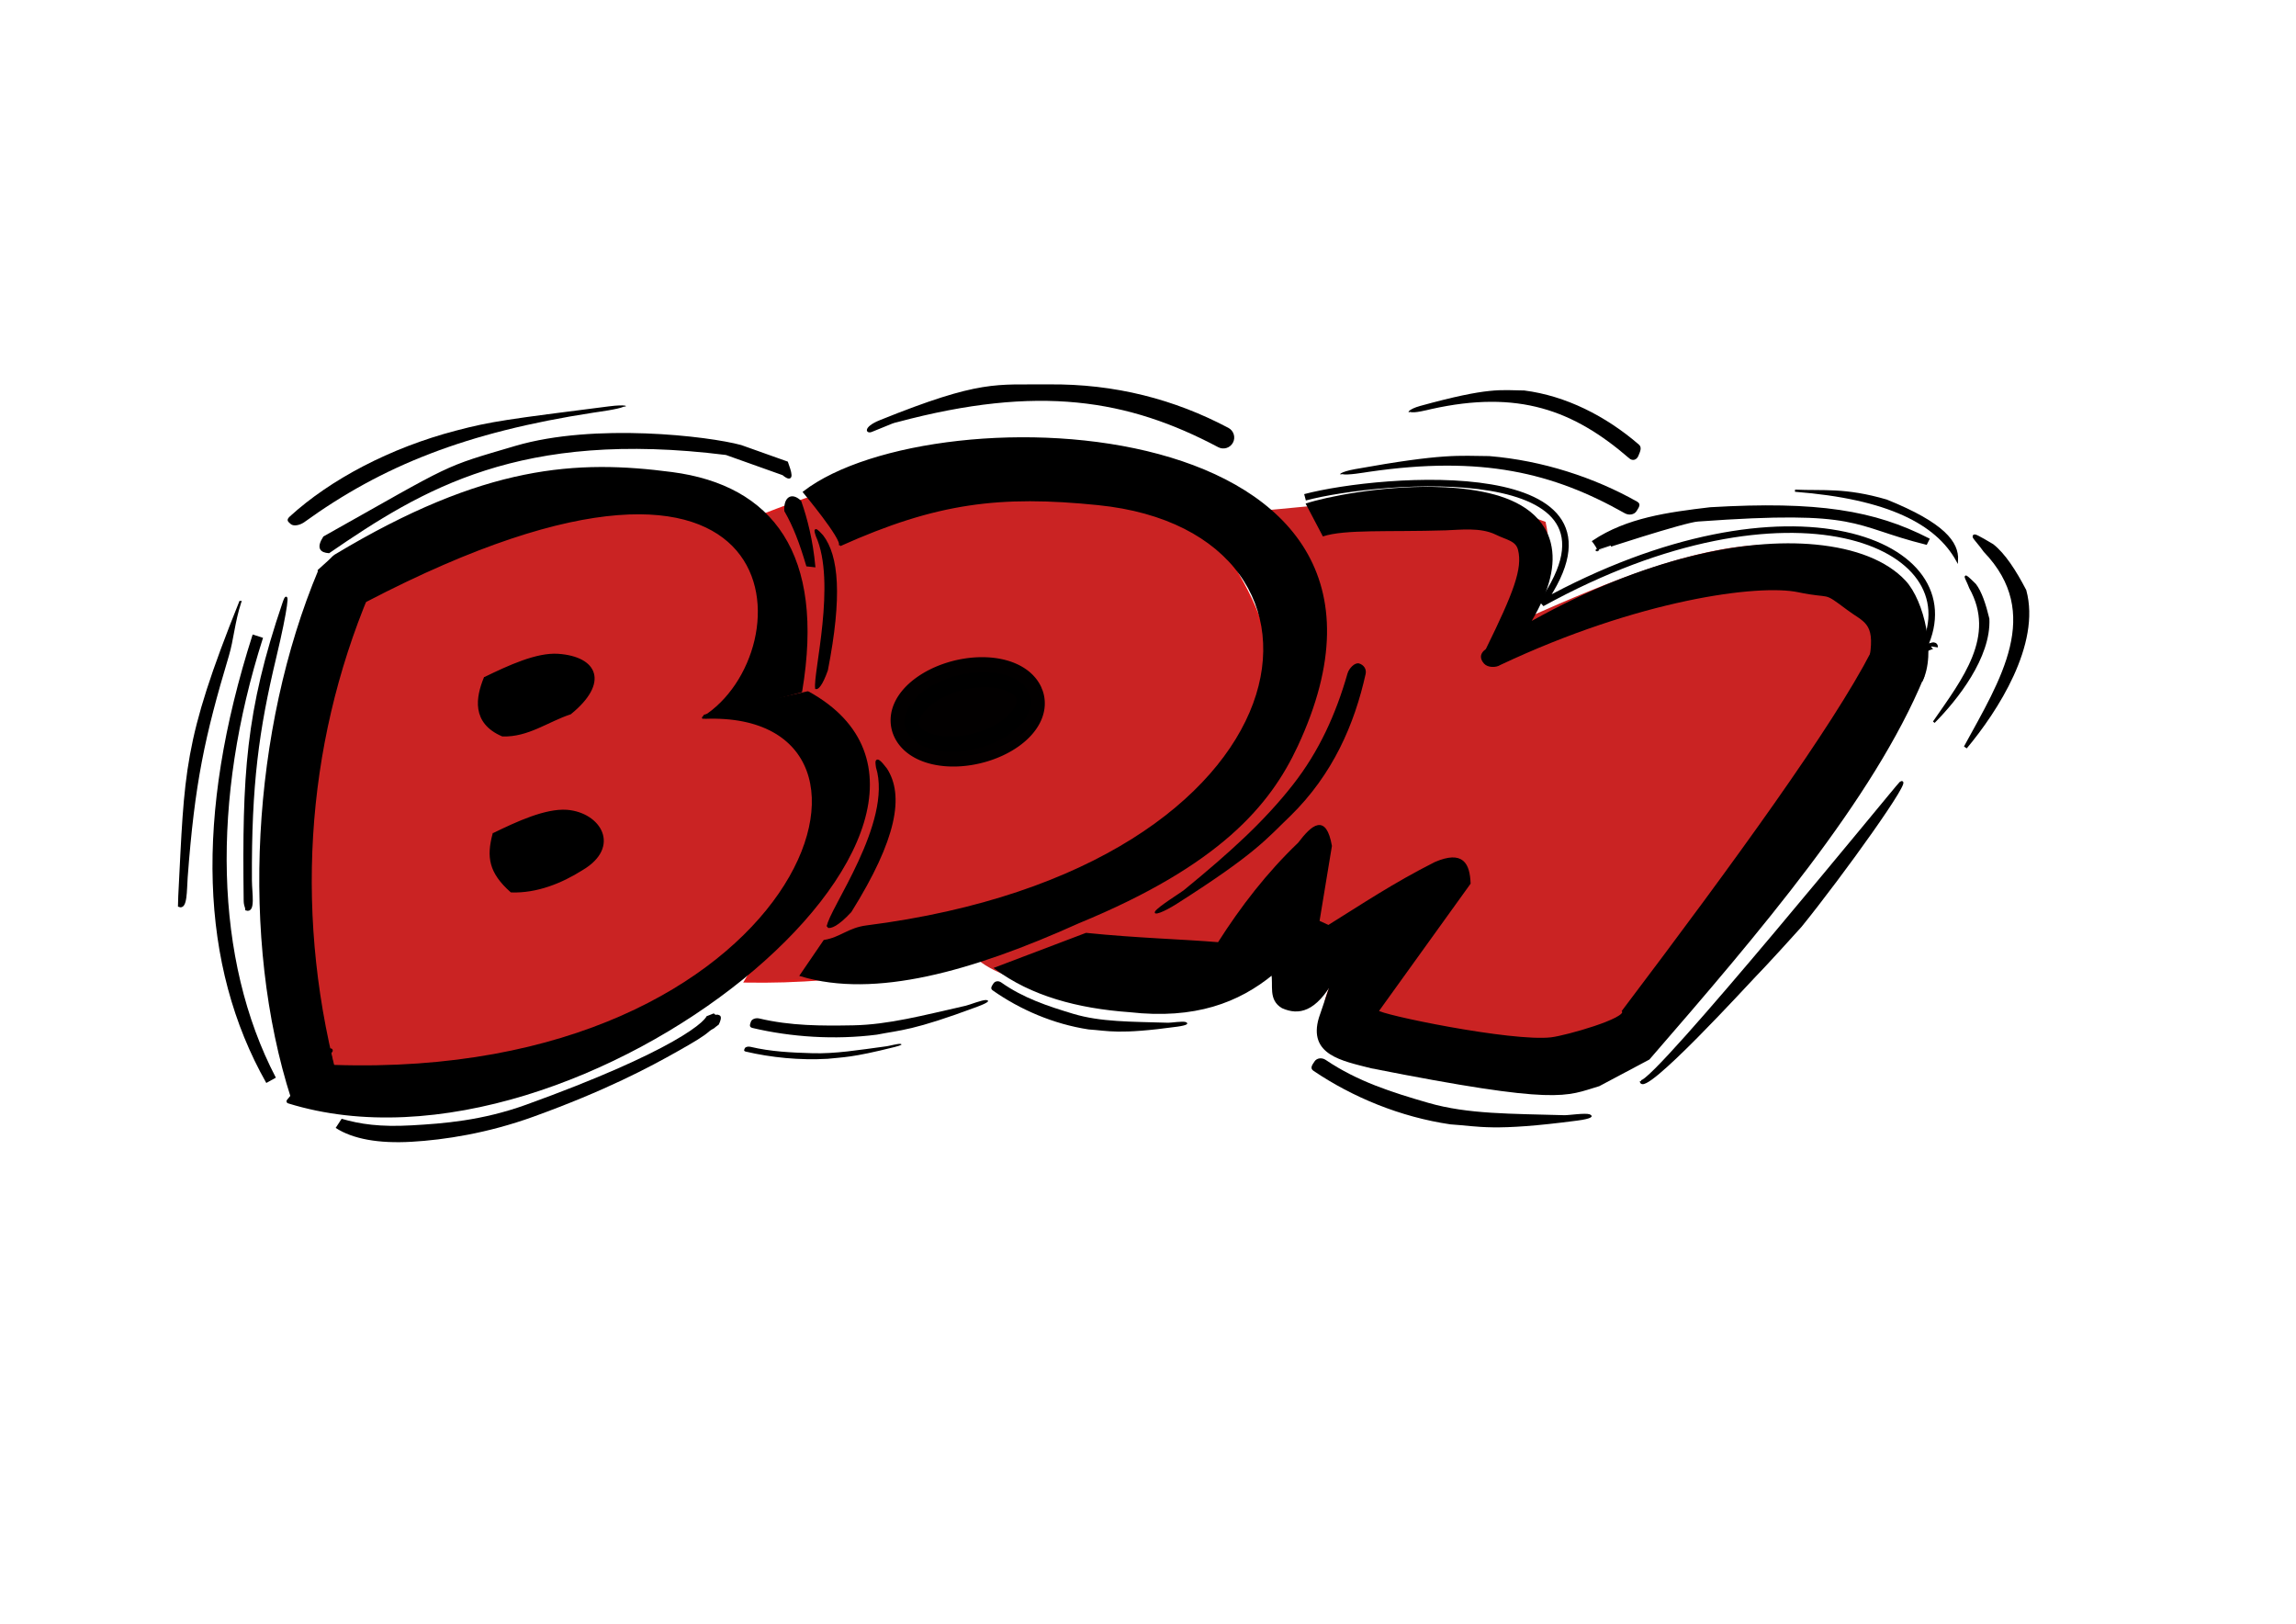 <?xml version="1.0" encoding="UTF-8"?>
<svg version="1.0" viewBox="0 0 1052.4 744.09" xmlns="http://www.w3.org/2000/svg">
<path d="m540.16 237.46c6.87 4.49 13.75 9.64 20.63 15.52 54.69 79.11-6.07 119.21-66.21 159.53-55.54 30.85-105.26 38.05-153.01 37.28 43.24-71.15 34.23-113.22 2.95-132.7 15.37-41.04 2.15-63.19-7.36-76.04 67.67-27.38 135.33-47.73 203-3.59" fill="#ca2323" fill-rule="evenodd" stroke="#de1c1c" stroke-width="1.037px"/>
<path d="m155 266.24c61.91-30.95 249.7-90.84 193.57 54.28 111.61 92.21-109.58 202.66-205 178.57-21.72-84.52-15.46-151.9 11.43-232.85z" fill="#ca2323" fill-rule="evenodd" stroke="#ca2323" stroke-width="1px"/>
<path d="m544.6 236.88c56.81-2.1 113.97-16.47 163.4 2.65 5.82 26.84-8.9 37.93-21.88 50.35 75.73-34.09 153.94-68.49 188.17-1.28-21.39 75.78-87.5 126.79-141.49 188.68-37.97 27.4-79.26 13.48-121.07-6.99-20.31-11.69 36.46-65.73 30.63-61.54-5.83 4.2-58.35 36.36-58.35 36.36l7.3-55.94-42.3 62.94c-43.87 5.2-83.8 0.85-100.44-12.59 24.38-1.53 118.72-57.74 129.61-79.72 62.85-109.08-7.83-91.98-33.58-122.92z" fill="#ca2323" fill-rule="evenodd" stroke="#ca2323" stroke-width="1px"/>
<path d="m480.5 176.16c-23.86 0.25-30.77-2.34-77.18 16.38-8.33 3.36-6.3 6.45-3.74 5.41 11.93-4.85 9.11-3.8 11.78-4.51 64.81-17.3 105.72-10.39 147.02 11.5 2.44 1.29 5.47 0.36 6.76-2.08 1.3-2.44 0.36-5.47-2.08-6.77-24.56-13.01-51.89-20.26-82.56-19.93z" fill-rule="evenodd"/>
<path transform="matrix(1.222 -.332 .432 1.336 -235.96 32.211)" d="m462.86 329.27a23.214 12.321 0 1 1-0.07-0.9" opacity=".99" stroke="#000" stroke-linecap="round" stroke-linejoin="round" stroke-width="10"/>
<path d="m698.65 178.95c-10.96-0.11-15.99-1.64-47.72 7.09-5.36 1.48-6.17 3.38-4.58 2.73 1.82 0.73 7.9-0.9 9.55-1.27 40.07-8.95 65.36 0.47 90.89 22.55 1.51 1.31 3.39 0.79 4.19-1.16s1.74-3.83 0.23-5.14c-15.19-13.13-33.6-22.4-52.56-24.8z" fill-rule="evenodd"/>
<path d="m682.65 209.02c-14.14-0.09-20.63-1.37-61.54 5.98-6.92 1.24-7.95 2.84-5.91 2.29 2.35 0.62 10.19-0.76 12.32-1.07 51.68-7.53 84.29 0.4 117.21 18.99 1.95 1.1 4.37 0.67 5.4-0.98 1.03-1.64 2.24-3.22 0.3-4.32-19.59-11.06-43.33-18.86-67.78-20.89z" fill-rule="evenodd"/>
<path d="m209.04 197.34c15.99-4.23 23.86-5.23 70.14-11.12 7.83-1 9 0.03 6.69 0.17-2.66 1.21-11.53 2.36-13.94 2.73-58.4 8.98-96.82 24.41-132.59 50.27-2.2 1.48-4.94 1.83-6.1 0.76-1.17-1.06-2.29-1.74-0.34-3.51 18.46-16.83 45.84-31.4 76.14-39.3z" fill-rule="evenodd"/>
<path d="m110.11 275.89c-25.9 64.53-24.936 77.46-27.906 134.85-0.058 1.13-0.085 2.88-0.129 4.42 3.363 1.47 3.016-7.19 3.449-13.03 3.216-43.27 7.819-64.68 18.886-101.64 2.26-7.54 2.68-15.38 5.7-24.6z" fill-rule="evenodd" stroke="#000" stroke-width="1px"/>
<path d="m130.04 276.21c-17.05 49.97-18.53 79.04-17.84 136.21 0.03 3.01 0.66 2.86 0.75 4.39 3.68 1.15 2.05-7.41 2.01-13.23-0.26-44.07 3.21-69.15 11.19-102.47 5.4-22.54 6.27-31.85 3.89-24.9z" fill-rule="evenodd" stroke="#000" stroke-width="1.028px"/>
<path d="m656.59 223.12c-23.9-0.34-48.29 4.41-58.15 7.66l7.92 15.06c10.17-3.35 29.96-1.98 56.27-2.79 6.58-0.21 15.98-1.48 23.01 1.99 4.94 2.44 9.14 2.76 10.18 7 2.08 8.48-1.86 19.16-14.76 45.4-3.29 2.42-2.44 4.9-0.8 6.72 1.65 1.81 5.37 1.92 7.43 0.59 63.66-30.03 118.4-37.13 136.46-33.35 16.11 3.38 10.6-0.8 22.5 8.1 7.6 5.7 12.75 5.76 10.39 21.13l24.06 11.83c6.46-12.79 0.93-37.12-7.66-46.34-8.59-9.21-22.93-14.81-41.28-16.56-32.58-3.1-78.48 6.26-130.07 35 8.41-14.38 11.12-25.99 8.75-35.65-1.66-6.81-5.97-12.19-11.5-15.94-5.52-3.75-12.25-6.08-19.56-7.56-7.31-1.49-15.22-2.17-23.19-2.29z" fill-rule="evenodd"/>
<path d="m598.17 227.9c34.88-9.24 155.86-18.78 108.57 48.57 114.12-62.78 197.68-27.38 174.97 20.37-0.85 1.79 5.36-2.43 5.03-0.37" fill="none" stroke="#000" stroke-width="3"/>
<path d="m145.97 261.15c-30.66 73.03-36.06 169.24-12.48 242.45l22.76-3.69c-21.9-78.43-16.4-157.58 13.08-227.82l-23.36-10.94z" fill-rule="evenodd"/>
<path d="m115.81 290.78c-26.64 83.21-24.225 151.63 6.25 205.53l4.38-2.43c-28.302-54.2-29.617-127.34-5.88-201.57l-4.75-1.53z" fill-rule="evenodd"/>
<path d="m327.18 464.42-3.32 1.31c0 0.01-0.02 0.1-0.17 0.35-0.34 0.53-1.11 1.43-2.32 2.52-2.44 2.17-6.68 5.14-13.05 8.74-12.73 7.2-34 16.95-67.03 28.89-20.48 7.4-38.14 8.67-52.61 9.5-14.46 0.83-23.72-0.56-32.09-3.01l-2.73 4.19c7.85 5.1 19.7 7.22 34.8 6.35 15.11-0.86 34.93-3.94 55.77-11.47 33.21-12 53.24-22.68 66.36-30.1 6.56-3.71 11.53-6.56 14.41-9.13 0.95-0.85 2.15-1.13 2.78-1.9l1.49-1.13c1.9-4.01 0.59-4.25-0.66-4.54l-0.1 0.01c-0.02-0.14-0.57 0.53-1.53-0.58z" fill-rule="evenodd"/>
<path d="m222.23 310.74c-3.55 8.75-5.78 20.29 8.08 26.26 11.62 0.42 20.72-6.71 31.07-10.1 17.36-14.12 12.11-25.54-5.56-26.77-9.77-0.66-22.47 5.21-33.59 10.61z" fill-rule="evenodd" stroke="#000" stroke-width="1px"/>
<path d="m226.27 382.22c-2.8 10.53-1.75 17.51 8.08 26.27 11.62 0.42 22.99-4.19 32.33-10.1 17.61-10.34 8.32-25.55-6.82-26.77-9.77-0.66-22.47 5.2-33.59 10.6z" fill-rule="evenodd" stroke="#000" stroke-width="1px"/>
<path d="m497.86 428.02c22.99 2.37 45.22 2.96 60.71 4.29 10.53-16.54 22.45-32.03 36.79-45.72 6.33-8.34 12.08-13.18 14.64 1.08l-5.71 34.64 4.64 2.14c15.51-9.64 29.84-19.28 48.93-28.93 12.63-5.44 15.35 0.57 15.71 9.29l-42.14 58.57c-0.26 1.83 61.54 14.66 79.64 12.5 6.85-0.82 35.2-8.82 32.86-12.5 51.94-68.73 96.37-129.95 114.28-164.64l23.22 11.43c-23.04 55.68-75.47 117.04-125.72 175l-22.85 12.14c-15.35 4.55-17.81 8.88-104.29-8.22-13.61-3.47-28.43-6.1-23.57-22.5l6.07-17.85c-8.29 14.74-15.87 16.1-23.21 12.85-6.12-3.59-3.63-10.06-4.65-15.35-15.56 12.77-35.55 20.51-65.35 17.14-23.99-1.72-45.05-7.46-61.43-19.64l41.43-15.72z" fill-rule="evenodd" stroke="#000" stroke-width="1px"/>
<path d="m664.83 515.28c13.3 0.85 19.34 3.38 58.18-1.73 6.57-0.87 7.62-1.88 5.67-2.87-2.18-0.74-9.61 0.46-11.64 0.4-24.32-0.71-44.21-0.41-62.33-5.65-16.67-4.82-32.47-9.82-47.05-19.68-1.78-1.2-4.08-0.9-5.13 0.69-1.04 1.58-2.26 3.09-0.48 4.3 17.9 12.11 39.87 21.19 62.78 24.54z" fill-rule="evenodd"/>
<path d="m498.92 471.77c9.3 0.62 13.53 2.47 40.71-1.26 4.59-0.64 5.33-1.37 3.97-2.09-1.53-0.55-6.73 0.33-8.15 0.29-17.02-0.52-30.93-0.3-43.61-4.12-11.66-3.52-22.72-7.16-32.92-14.35-1.25-0.88-2.85-0.66-3.58 0.5-0.74 1.15-1.59 2.25-0.34 3.13 12.52 8.83 27.89 15.45 43.92 17.9z" fill-rule="evenodd"/>
<path d="m401.91 474.17c10.91-2.15 16.44-1.74 46.26-12.89 5.04-1.89 5.62-2.75 3.79-2.99-1.95-0.04-7.6 2.24-9.25 2.61-19.72 4.47-35.61 8.69-51.56 8.99-14.67 0.28-28.7 0.26-43.04-3.12-1.76-0.41-3.52 0.25-3.93 1.48-0.42 1.23-0.99 2.45 0.76 2.86 17.61 4.15 37.68 5.54 56.97 3.06z" fill-rule="evenodd"/>
<path d="m591.42 373.98c-10.67 10.17-15.26 16.85-51.85 40.11-6.2 3.93-11.09 5.84-10.14 3.62 1.32-2.18 11.71-8.53 13.44-9.95 20.89-17.12 36.7-31.42 49.88-48.29 11.89-15.22 19.55-32.13 24.9-50.83 0.65-2.29 3.32-5.17 5.33-4.58 2.02 0.6 3.49 2.5 2.97 4.82-5.09 22.96-14.97 45.99-34.53 65.1z" fill-rule="evenodd"/>
<path d="m146.09 261.49c9.11-8.11 4.91-4.77 7.48-6.84 68.84-41.41 111.02-43.51 154.44-37.81 45.8 6.02 69.73 37.1 59.18 99.96l-44.95 12.12c47.45-29.29 46.08-157.94-154.55-53.54l-21.6-13.89z" fill-rule="evenodd" stroke="#000" stroke-linecap="round" stroke-linejoin="round" stroke-width="1px"/>
<path d="m379.47 424.7c0.46-7.17 30.39-47.64 22.54-73.13 0.05-0.75-1.76-6.83 4.09 0.87 7.83 12.06 4.59 31.84-16.26 65.22-6.06 6.58-9.25 7.48-10.37 7.04z" fill-rule="evenodd" stroke="#000" stroke-width="1px"/>
<path d="m153.04 489.03c215.4 7.18 273.87-164.4 170.21-160.61l46.97-10.61c102.19 56.33-103.56 228.58-237.89 186.88l19.19-23.24" fill-rule="evenodd" stroke="#000" stroke-linecap="round" stroke-linejoin="round" stroke-width="2"/>
<path d="m379.31 485.24c7.22-0.8 10.86-0.42 30.73-5.4 3.36-0.84 3.75-1.27 2.55-1.45-1.28-0.08-5.05 0.95-6.14 1.09-13.08 1.76-23.63 3.51-34.14 3.19-9.67-0.29-18.91-0.71-28.29-2.92-1.14-0.27-2.32 0.02-2.62 0.66-0.3 0.63-0.7 1.26 0.45 1.53 11.51 2.71 24.7 4.03 37.46 3.3z" fill-rule="evenodd"/>
<path d="m148.57 246.24c60.67-34.09 53.67-31.37 87.86-41.43 36.03-10.6 88.3-4.45 103.21-0.36l21.07 7.5c1.32 3.7 3.55 9.74-1.78 5.36l-26.07-9.29c-94.58-11.82-139.56 15.77-182.15 45-3.46-0.29-5.3-1.76-2.14-6.78z" fill-rule="evenodd" stroke="#000" stroke-width="1px"/>
<path d="m374.02 315.45c-1.05-6.5 9.86-48.62 0.3-69.86-0.11-0.68-2.36-5.76 2.67-0.03 7.07 9.23 8.74 27.56 2.11 61.54-2.51 7.08-4.31 8.52-5.08 8.35z" fill-rule="evenodd" stroke="#000" stroke-width=".766px"/>
<path d="m360 234.09c-0.36-5.56 2.65-8.19 6.79-4.28 2.85 8.1 5.34 18.01 6.42 29.64l-3.21-0.36c-3.11-10.53-6-18.02-10-25z" fill-rule="evenodd" stroke="#000" stroke-width="1px"/>
<path d="m822.77 224.88c42.94 3.32 64.92 15.04 74.25 31.82 0.39-7.98-5.94-16.63-32.33-27.28-19.04-5.57-29.08-3.93-41.92-4.54z" fill-rule="evenodd" stroke="#000" stroke-width="1px"/>
<path d="m730.34 248.11s3.5 4.43 1.52 4.04c-0.16-0.03 40.73-13.42 46.46-13.64 75.44-5.45 69.86 1.99 104.55 10.61l1.01-2.02c-24.71-12.65-50.65-17.05-100-14.14-19.43 2.31-38.11 4.83-53.54 15.15z" fill-rule="evenodd" stroke="#000" stroke-width="1px"/>
<path d="m903.08 269.32c-1.72-4.64-4.53-8.01 2.22-1.36 2.56 3.34 4.46 8.98 6.06 15.65 0.8 17.52-14.56 36.88-24.95 47.33 13.64-19.73 29.13-39.28 16.67-61.62z" fill-rule="evenodd" stroke="#000" stroke-width="1px"/>
<path d="m752.14 495.52c6.13 1.23 117.98-136.16 118.93-136.78 6.74-4.41-26.69 42.28-45.71 65.71-0.83 1.02-17.71 19.55-21.07 22.86-1.8 1.77-51.68 56.47-52.15 48.21z" fill-rule="evenodd" stroke="#000" stroke-width="1px"/>
<path d="m385 249.81c44.28-19.9 73.36-23.38 118.38-18.81 124.11 12.61 101.83 167.08-106.17 193.6-8.28 1.05-11.84 5.42-19.35 6.64l-10.72 15.71c33.78 10.2 78.19-2.22 127.15-24.28 64.68-26.61 87.55-54.04 100.07-80.87 71.82-153.88-165.48-162.58-225.79-116.28 0 0 17.86 21.43 16.43 24.29z" fill-opacity=".997" fill-rule="evenodd" stroke="#000" stroke-width="1px"/>
<path d="m909.88 252.41c-4.27-6.14-9.99-10.27 3.29-2.39 5.27 4.15 10.15 11.65 14.86 20.67 6.66 24.41-13.02 54.88-27.14 71.78 16.71-30.62 36.54-61.38 8.99-90.06z" fill-rule="evenodd" stroke="#000" stroke-width="1.55px"/>
</svg>
